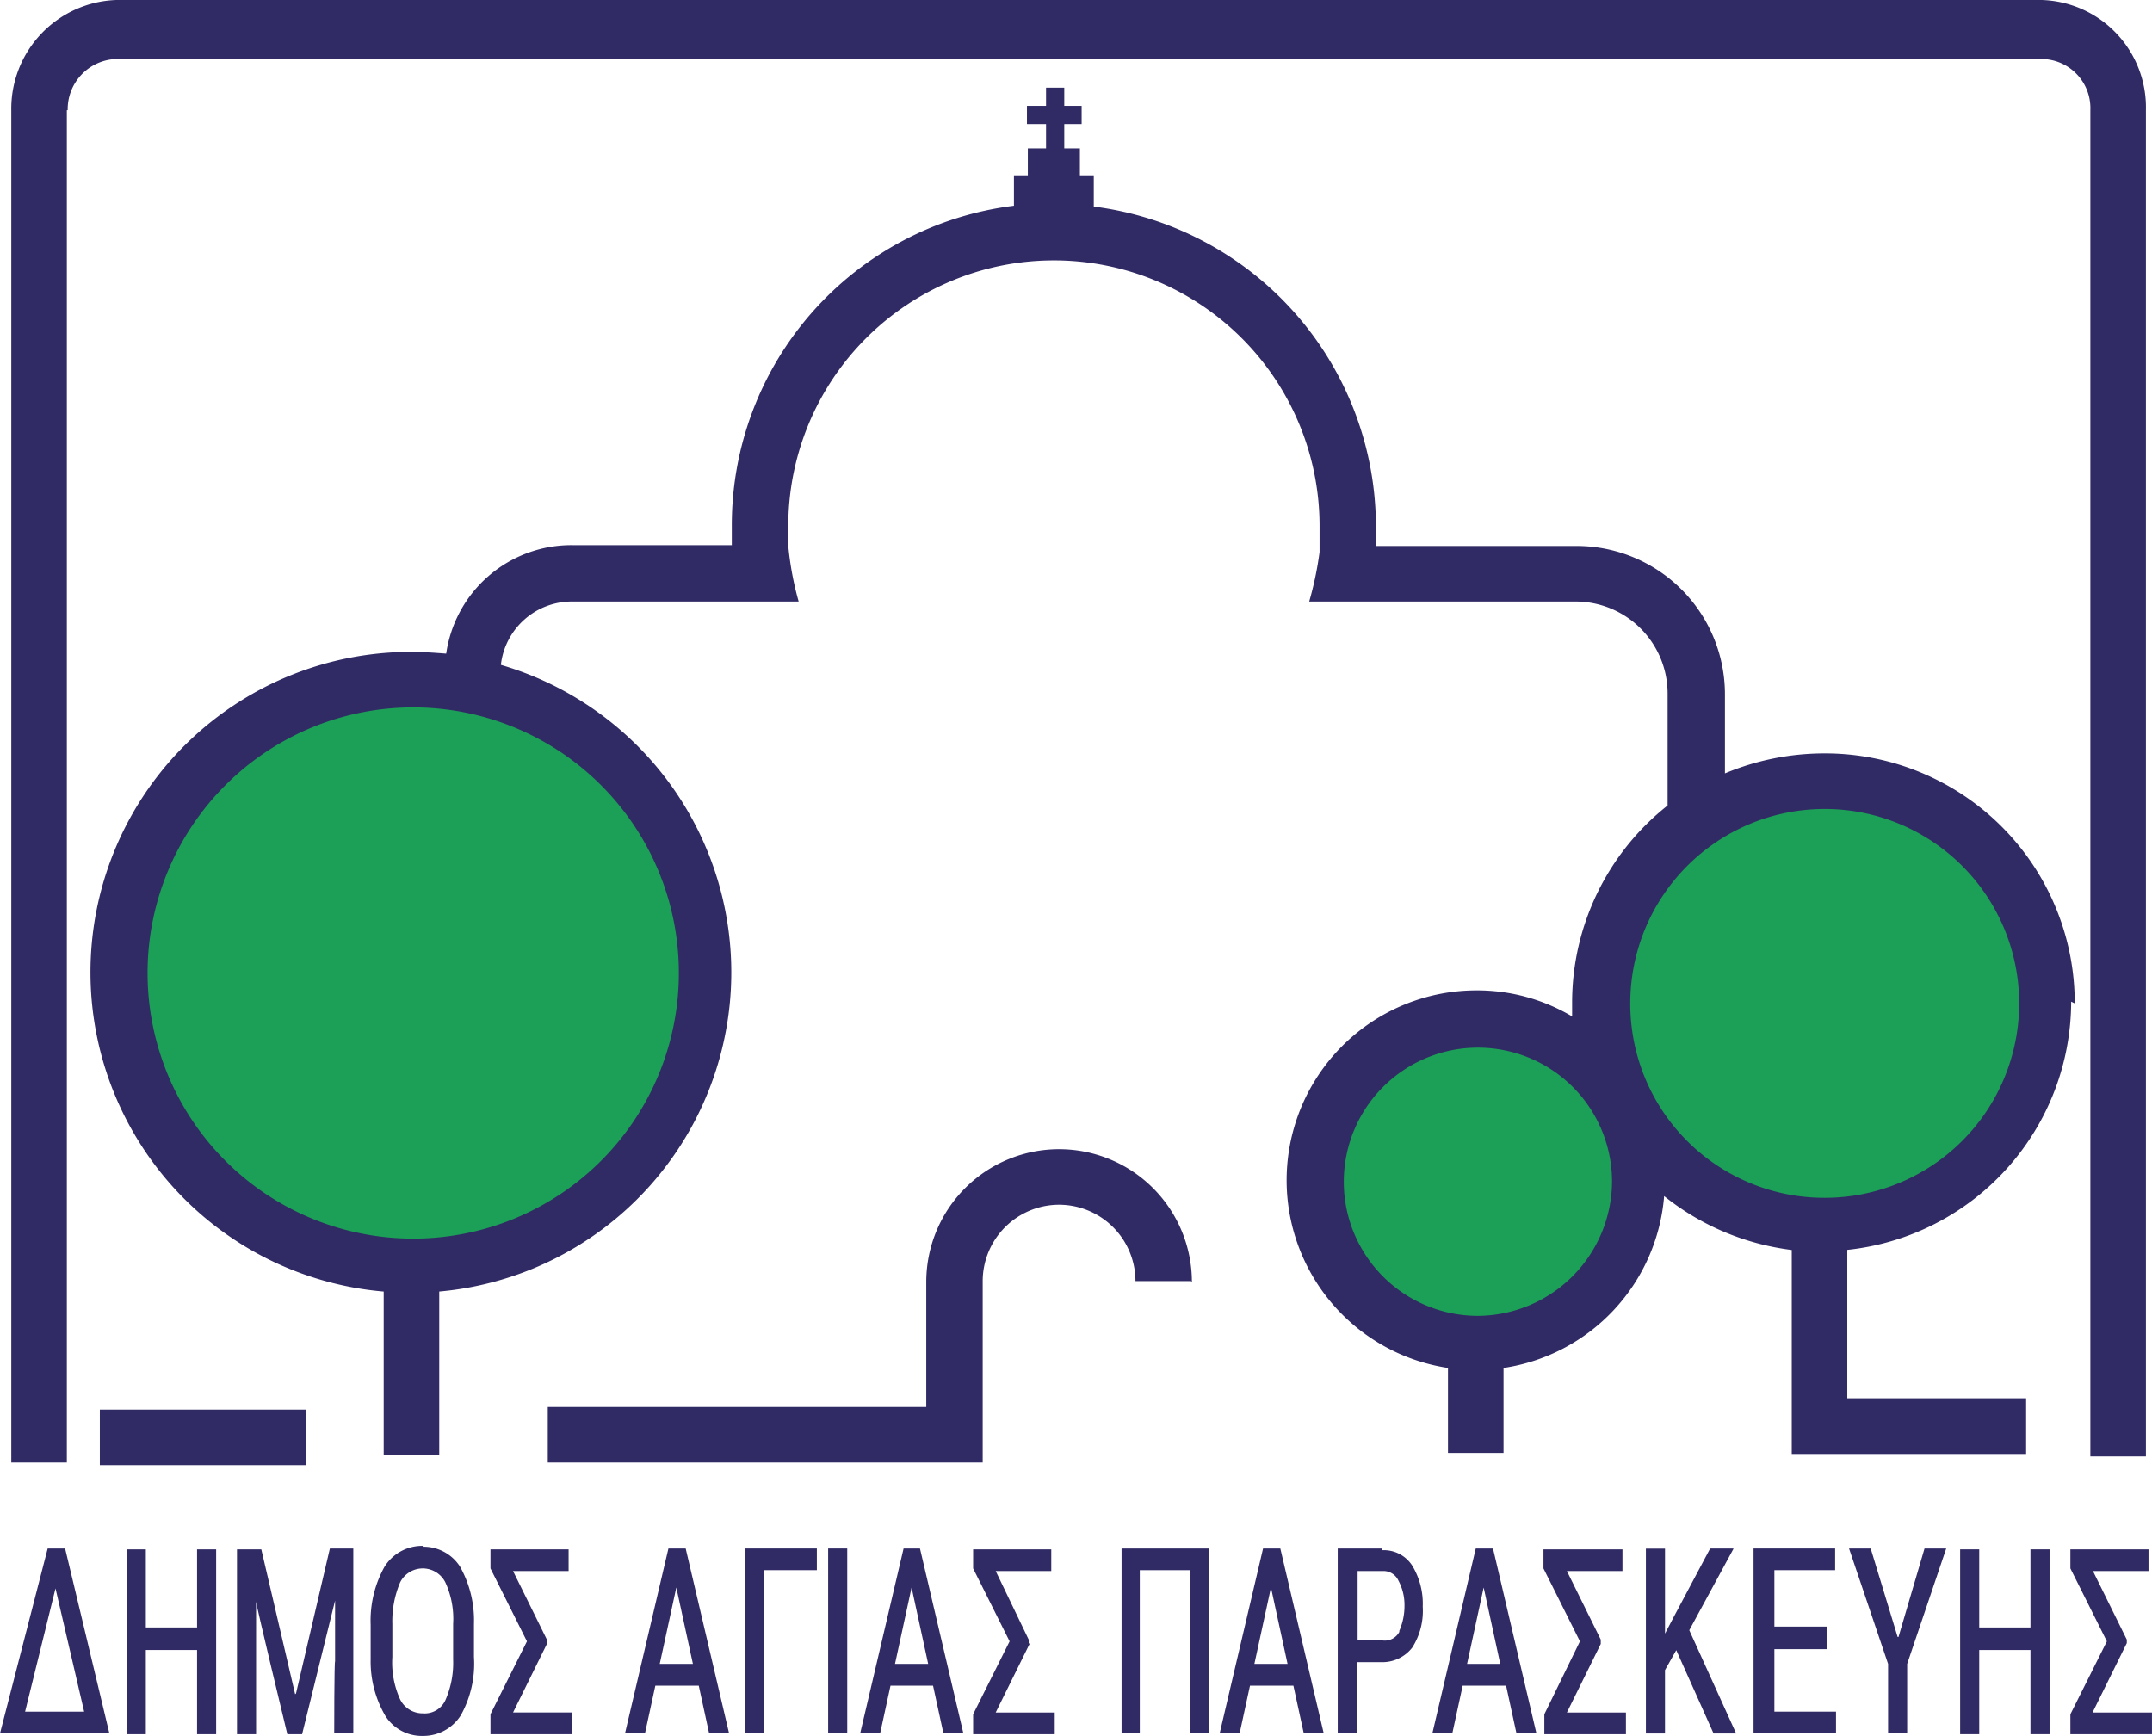 <?xml version="1.0" encoding="UTF-8"?>
<svg xmlns="http://www.w3.org/2000/svg" width="103.81" height="83.751" viewBox="0 0 103.81 83.751">
  <g id="Group_17572" transform="translate(-1.1 -25)">
    <g id="Group_17571" transform="translate(1.1 25)">
      <g id="agia.paraskevi.logo-01">
        <g id="Layer_1" transform="translate(5.946 33.04)">
          <circle id="Ellipse_233" cx="9.673" cy="9.673" r="9.673" transform="translate(72.403 5.695)" fill="#1c9f56"></circle>
          <circle id="Ellipse_234" cx="7.747" cy="7.747" r="7.747" transform="translate(57.663 16.331)" fill="#1c9f56"></circle>
          <circle id="Ellipse_235" cx="13.945" cy="13.945" r="13.945" fill="#1c9f56"></circle>
        </g>
        <g id="Group_14579">
          <path id="Path_13532" d="M3.4,203.4l-2.3,8.92H6.376L4.241,203.4H3.4Zm-1.089,7.873,1.466-5.946,1.382,5.946Z" transform="translate(-1.1 -128.694)" fill="#312b65"></path>
          <path id="Path_13533" d="M19.092,207.269H16.621V203.5H15.7v8.919h.921v-4.062h2.471v4.062h.921V203.5h-.921Z" transform="translate(-9.586 -128.752)" fill="#312b65"></path>
          <path id="Path_13534" d="M31.206,210.435l-1.633-6.993H28.4v8.92h.921v-6.407c-.042,0,1.508,6.407,1.508,6.407h.712l1.591-6.449v2.931c-.042,0-.042,3.476-.042,3.476h.921V203.4H32.881l-1.633,6.993Z" transform="translate(-16.968 -128.694)" fill="#312b65"></path>
          <path id="Path_13535" d="M46.306,203.1a2.143,2.143,0,0,0-1.843,1.005,5.354,5.354,0,0,0-.67,2.806v1.675a5.191,5.191,0,0,0,.712,2.722,2.086,2.086,0,0,0,1.8.963,2.143,2.143,0,0,0,1.843-1.005,5.117,5.117,0,0,0,.628-2.806v-1.591a5.3,5.3,0,0,0-.67-2.764,2.086,2.086,0,0,0-1.8-.963Zm1.466,5.486a4.465,4.465,0,0,1-.377,1.968,1.1,1.1,0,0,1-1.089.628,1.207,1.207,0,0,1-1.089-.67,4.274,4.274,0,0,1-.377-2.052v-1.591a4.768,4.768,0,0,1,.377-2.01,1.22,1.22,0,0,1,2.178,0,4.2,4.2,0,0,1,.377,2.01v1.717Z" transform="translate(-25.913 -128.52)" fill="#312b65"></path>
          <path id="Path_13536" d="M60.322,208.023v-.167l-1.633-3.308h2.68V203.5H57.6v.921l1.759,3.518L57.6,211.456v.963h3.936v-1.047H58.689l1.633-3.308Z" transform="translate(-33.94 -128.752)" fill="#312b65"></path>
          <path id="Path_13537" d="M75.194,203.4,73.1,212.32h.963l.5-2.3h2.094l.5,2.3h.963l-2.094-8.92h-.8Zm-.419,5.569.8-3.685.8,3.685H74.733Z" transform="translate(-42.95 -128.694)" fill="#312b65"></path>
          <path id="Path_13538" d="M86.9,212.32h.921v-7.873h2.554V203.4H86.9Z" transform="translate(-50.971 -128.694)" fill="#312b65"></path>
          <rect id="Rectangle_5487" width="0.921" height="8.92" transform="translate(39.949 74.706)" fill="#312b65"></rect>
          <path id="Path_13539" d="M103.089,203.4h-.8l-2.094,8.92h.963l.5-2.3h2.052l.5,2.3h.963l-2.094-8.92h.042Zm.419,5.569h-1.633l.8-3.685.8,3.685Z" transform="translate(-58.701 -128.694)" fill="#312b65"></path>
          <path id="Path_13540" d="M115.88,208.023v-.167l-1.591-3.308h2.68V203.5H113.2v.921l1.759,3.518-1.759,3.518v.963h3.936v-1.047h-2.848l1.633-3.308Z" transform="translate(-66.257 -128.752)" fill="#312b65"></path>
          <path id="Path_13541" d="M130.2,212.32h.921v-7.873h2.429v7.873h.921V203.4h-4.229v8.92Z" transform="translate(-76.139 -128.694)" fill="#312b65"></path>
          <path id="Path_13542" d="M143.694,203.4l-2.094,8.92h.963l.5-2.3h2.094l.5,2.3h.963l-2.094-8.92h-.837Zm-.419,5.569.8-3.685.8,3.685h-1.591Z" transform="translate(-82.765 -128.694)" fill="#312b65"></path>
          <path id="Path_13543" d="M157.336,203.4H155.2v8.92h.921v-3.434h1.256a1.825,1.825,0,0,0,1.424-.712,3.3,3.3,0,0,0,.5-1.968,3.545,3.545,0,0,0-.5-1.968,1.624,1.624,0,0,0-1.466-.754Zm.838,4.02a.79.79,0,0,1-.8.419h-1.214v-3.35h1.214a.791.791,0,0,1,.754.461,2.478,2.478,0,0,1,.293,1.214,3,3,0,0,1-.251,1.214Z" transform="translate(-90.67 -128.694)" fill="#312b65"></path>
          <path id="Path_13544" d="M168.194,203.4l-2.094,8.92h.963l.5-2.3h2.094l.5,2.3h.963l-2.094-8.92h-.837Zm-.419,5.569.8-3.685.8,3.685h-1.591Z" transform="translate(-97.005 -128.694)" fill="#312b65"></path>
          <path id="Path_13545" d="M181.664,208.023v-.167l-1.633-3.308h2.68V203.5H178.9v.921l1.759,3.518-1.717,3.518v.963h3.936v-1.047h-2.848l1.633-3.308Z" transform="translate(-104.445 -128.752)" fill="#312b65"></path>
          <path id="Path_13546" d="M194.888,203.4H193.8l-1.759,3.308-.419.8v-4.1H190.7v8.919h.921v-3.057l.544-.963,1.8,4.02h1.089l-2.261-4.983,2.136-3.936Z" transform="translate(-111.304 -128.694)" fill="#312b65"></path>
          <path id="Path_13547" d="M204.105,208.258h2.554v-1.089h-2.554v-2.722h2.931V203.4H203.1v8.92h3.978v-1.047h-2.973Z" transform="translate(-118.511 -128.694)" fill="#312b65"></path>
          <path id="Path_13548" d="M216.445,207.671l-1.3-4.271H214.1l1.884,5.569v3.35h.921v-3.35l1.884-5.569h-1.047l-1.256,4.271Z" transform="translate(-124.905 -128.694)" fill="#312b65"></path>
          <path id="Path_13549" d="M230.292,207.269h-2.471V203.5H226.9v8.919h.921v-4.062h2.471v4.062h.921V203.5h-.921Z" transform="translate(-132.345 -128.752)" fill="#312b65"></path>
          <path id="Path_13550" d="M240.689,211.331l1.633-3.308v-.167l-1.633-3.308h2.68V203.5H239.6v.921l1.759,3.518-1.759,3.518v.963h3.936v-1.047h-2.848Z" transform="translate(-139.727 -128.752)" fill="#312b65"></path>
          <path id="Path_13551" d="M5.121,30.318a2.423,2.423,0,0,1,2.345-2.471h92.88a2.37,2.37,0,0,1,2.345,2.471V95.267h2.68V30.318A5.185,5.185,0,0,0,100.346,25H7.466A5.248,5.248,0,0,0,2.4,30.318V95.56h2.68V30.318Z" transform="translate(-1.855 -25)" fill="#312b65"></path>
          <rect id="Rectangle_5488" width="9.966" height="2.68" transform="translate(4.816 68.006)" fill="#312b65"></rect>
          <path id="Path_13552" d="M95.272,163.807a6.407,6.407,0,0,0-6.407-6.407h0a6.407,6.407,0,0,0-6.407,6.407v6.03H64.2v2.68H85.18v-8.752a3.69,3.69,0,0,1,3.685-3.685h0a3.69,3.69,0,0,1,3.685,3.685h2.68Z" transform="translate(-37.776 -101.957)" fill="#312b65"></path>
          <path id="Path_13553" d="M107.228,83.347a12.046,12.046,0,0,0-12.1-12.06,12.462,12.462,0,0,0-4.774.963V68.44a7.158,7.158,0,0,0-7.161-7.161H73.518v-.963a15.582,15.582,0,0,0-13.61-15.41V43.4h-.67V42.1H56.726v1.3h-.67v1.466a15.516,15.516,0,0,0-13.61,15.41v.963H34.741a6.1,6.1,0,0,0-6.072,5.234c-.544-.042-1.131-.084-1.675-.084a15.459,15.459,0,0,0-1.34,30.862v7.873h2.68V97.25a15.459,15.459,0,0,0,2.973-30.234,3.445,3.445,0,0,1,3.434-3.057h10.93a15.083,15.083,0,0,1-.5-2.68v-.963a12.814,12.814,0,0,1,25.628,0v1.256a16.155,16.155,0,0,1-.5,2.387H83.149A4.441,4.441,0,0,1,87.588,68.4v5.4a12.13,12.13,0,0,0-4.606,9.464v.712a8.966,8.966,0,0,0-4.606-1.256,9.16,9.16,0,0,0-1.382,18.216v4.1h2.68v-4.1a9.128,9.128,0,0,0,7.747-8.291,12.259,12.259,0,0,0,6.156,2.6v9.841h11.306V102.4H96.256V95.24a12.067,12.067,0,0,0,10.8-11.976ZM39.892,81.882A12.814,12.814,0,1,1,27.078,69.068h0A12.814,12.814,0,0,1,39.892,81.882ZM78.459,98.423a6.47,6.47,0,1,1,6.449-6.491A6.515,6.515,0,0,1,78.459,98.423Zm7.328-15.075a9.38,9.38,0,1,1,9.38,9.38h0a9.365,9.365,0,0,1-9.38-9.38Z" transform="translate(-7.145 -34.939)" fill="#312b65"></path>
          <path id="Rectangle_6344" d="M121.6,35.1h.879v4.4H121.6Z" transform="translate(-71.14 -30.871)" fill="#312b65"></path>
          <path id="Rectangle_6345" d="M122.038,37.2v.879H119.4V37.2Z" transform="translate(-69.861 -32.091)" fill="#312b65"></path>
        </g>
      </g>
    </g>
  </g>
</svg>
